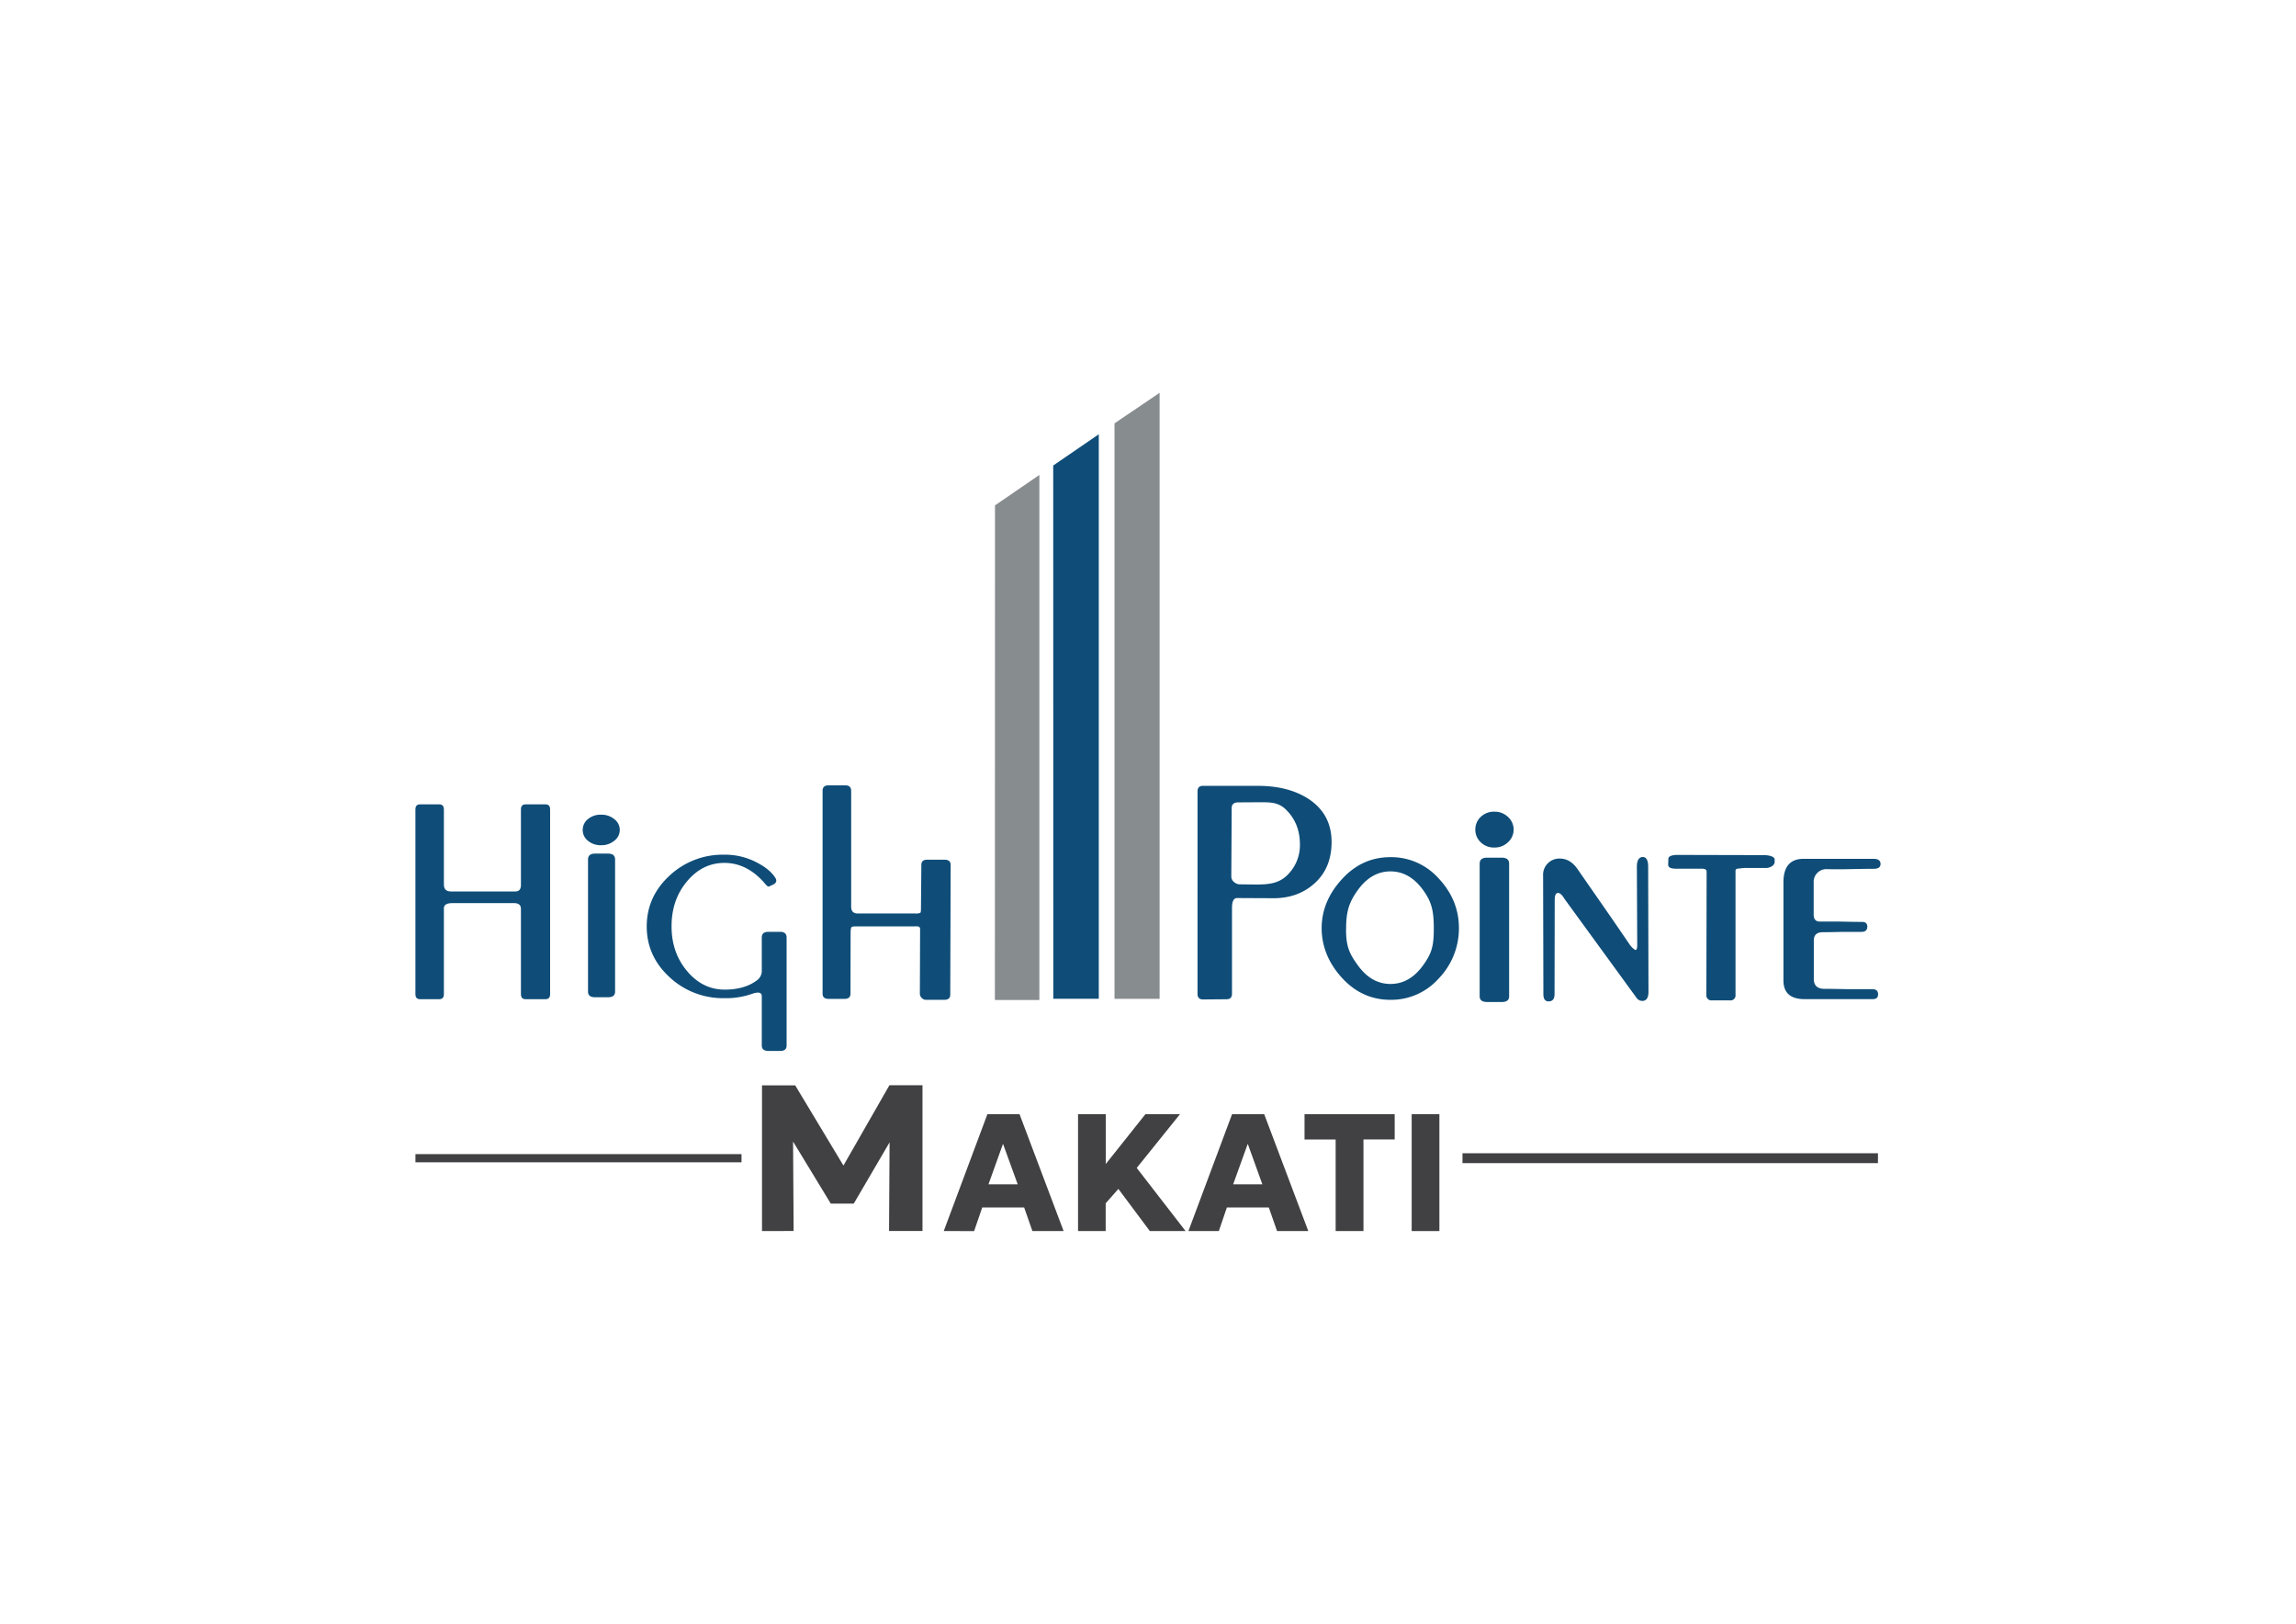 <svg xmlns="http://www.w3.org/2000/svg" id="Layer_1" data-name="Layer 1" viewBox="0 0 1190.55 841.89"><defs><style>.cls-1{fill:#414042;}.cls-2{fill:#0f4d78;}.cls-3{fill:#878c8f;}</style></defs><path class="cls-1" d="M395.12,638.24V562.69h17.21L441,610.34l-7.12,0,27.31-47.7h17.15v75.55H461l.32-52.67,3.19,1.19L442.71,624H430.78l-22.66-37.28,3.07-1.19.33,52.67Z"></path><path class="cls-1" d="M489.36,638.24,512,577.64h16.66l22.86,60.6H535.33L531.05,626H509.32l-4.2,12.25ZM512.56,614h15.15l-7.62-21Z"></path><path class="cls-1" d="M559,638.24v-60.6h14.37v25.84l20.57-25.84h17.92l-22.43,27.87,25.33,32.73H596.23l-16.32-21.86-6.58,7.48v14.38Z"></path><path class="cls-1" d="M616.23,638.24l22.64-60.6h16.66l22.86,60.6H662.2L657.91,626H636.18L632,638.24ZM639.43,614h15.15L647,593Z"></path><path class="cls-1" d="M692.58,638.24V590.75H676.44V577.64h46.75v13.11H707v47.49Z"></path><path class="cls-1" d="M732,638.24v-60.6h14.37v60.6Z"></path><g id="D1"><path class="cls-2" d="M230.17,458.6q0,3.58,3.64,3.58h33.38q2.93,0,2.93-3.27V419.66c0-1.76.79-2.64,2.38-2.64h10.37c1.59,0,2.38.88,2.38,2.64v95.73c0,1.76-.79,2.64-2.38,2.64H272.5c-1.59,0-2.38-.88-2.38-2.64V471.15q0-2.94-3.63-2.94H234.65c-2.89,0-4.39.83-4.48,2.48v44.7c0,1.76-.79,2.64-2.38,2.64h-10c-1.59,0-2.38-.88-2.38-2.64V419.66c0-1.76.79-2.64,2.38-2.64h10c1.59,0,2.38.88,2.38,2.64Z"></path><path class="cls-2" d="M302.15,430.28a7.17,7.17,0,0,1,2.68-5.59,10.2,10.2,0,0,1,6.93-2.32,10.33,10.33,0,0,1,6.78,2.32,6.94,6.94,0,0,1,0,11.18,10.34,10.34,0,0,1-6.78,2.33,10.21,10.21,0,0,1-6.93-2.33A7.14,7.14,0,0,1,302.15,430.28Zm2.76,15.36q0-3.09,3.61-3.09h6.81q3.62,0,3.61,3.09v68.47q0,2.91-3.61,2.91h-6.81q-3.61,0-3.61-2.91Z"></path><path class="cls-2" d="M390.1,515.21a41.1,41.1,0,0,1-14.47,2.29,40.54,40.54,0,0,1-28.45-10.89q-11.83-10.91-11.83-26.3T347.14,454a40.34,40.34,0,0,1,28.36-10.89,35.44,35.44,0,0,1,17.93,4.58q6,3.29,8.58,7.38,1.56,2.46-1.57,3.76c-.52.22-1.1.5-1.76.82q-.78,0-1.95-1.47-9.19-10.81-21.13-10.81-11.34,0-19.37,9.58t-8,23.34q0,13.6,8.06,23.18t19.46,9.59q10.61,0,17.1-5.08a6.06,6.06,0,0,0,2.16-4.92v-17q0-3,3.46-2.95h6.14q3.27,0,3.27,2.95v56q0,2.79-3.27,2.79h-6.14q-3.46,0-3.46-2.79V516.52Q395,513.56,390.1,515.21Z"></path><path class="cls-2" d="M477.75,448.4c0-1.79,1-2.69,3-2.69h9c2.12,0,3.19.89,3.19,2.68l-.2,67.29c0,1.79-1.07,2.68-3.19,2.68h-9a3.3,3.3,0,0,1-3.57-3.11l.12-33.48c0-1.79-1.26-1.49-3.54-1.49H445.41c-4.13.11-4.2-.5-4.34,3.33L441,515.18c0,1.79-1,2.68-3.05,2.68h-8.36c-2,0-3.05-.9-3.05-2.68V410c0-1.89,1-2.84,3.05-2.84h8.71q3.06,0,3.06,2.85V470.1c0,2.32,1.13,3.48,3.41,3.48H474.5a6,6,0,0,0,2.69-.31c.24-.21.36-.9.36-2.06Z"></path><path class="cls-2" d="M652.24,407.42q15.88,0,26.32,6.81,11.91,7.84,11.91,22.32,0,13.29-8.6,21.21t-21.52,7.92l-18.87-.09q-2.65,0-2.65,5.11v44.46c0,1.93-.94,2.9-2.81,2.9l-12.24.1c-1.88,0-2.82-1-2.82-2.9V410.32c0-1.93.94-2.9,2.82-2.9Zm-9.3,51.06,8.42.09c6.18,0,11.66-.43,16.07-4.8a21.59,21.59,0,0,0,6.62-15.93c0-7.61-2.55-13.52-7.28-18.14-4.35-4.25-9-3.76-16.11-3.76l-8.53.05c-2.32,0-3.47,1-3.47,2.9l-.19,35.5a3.65,3.65,0,0,0,1.41,2.89A4.61,4.61,0,0,0,642.94,458.48Z"></path><path class="cls-2" d="M685.32,481.22c0-10.21,4.23-18.77,11.06-26s15-10.83,24.63-10.83a32.88,32.88,0,0,1,24.8,10.83c6.83,7.22,10.69,15.78,10.69,26a37.44,37.44,0,0,1-10.69,26.3A32.88,32.88,0,0,1,721,518.35q-14.38,0-24.63-10.83C689.55,500.3,685.32,491.43,685.32,481.22Zm12.65.38c0,9,1.57,12.63,6.22,19s10.25,9.53,16.82,9.53,12.17-3.17,16.81-9.53,5.65-10.16,5.65-19.17-1-13.78-5.65-20.13-10.24-9.53-16.81-9.53-12.18,3.17-16.82,9.53S698,472.48,698,481.6Z"></path><path class="cls-2" d="M765,430.1a8.9,8.9,0,0,1,2.78-6.56,9.79,9.79,0,0,1,7.17-2.73,9.94,9.94,0,0,1,7,2.73,8.83,8.83,0,0,1,0,13.12,9.91,9.91,0,0,1-7,2.74,9.76,9.76,0,0,1-7.17-2.74A8.87,8.87,0,0,1,765,430.1Zm2.25,17.65q0-3.11,3.93-3.1h7.41c2.62,0,3.94,1,3.94,3.1v68.82c0,2-1.32,2.93-3.94,2.93h-7.41c-2.62,0-3.93-1-3.93-2.93Z"></path><path class="cls-2" d="M800.29,515.39l-.14-61.2a8.43,8.43,0,0,1,8.67-9.07c3.86,0,6.82,2.06,9.28,5.57,6.16,9,13.73,19.61,27.18,39.36.93,1.24,2.39,2.45,2.85,2.45s.82-.58.82-2.74l-.18-40.44c0-3.39,1.18-5,3.06-5s2.8,1.7,2.8,5.1l.16,64.75q0,4.75-3.26,4.76a3.68,3.68,0,0,1-2.91-1.57l-37.33-51.26q-1.87-3.15-3.41-3.15c-1.14,0-1.71,1.25-1.71,3.74l-.09,48.74c0,2.5-1.05,3.74-3.16,3.74C801.17,519.13,800.29,517.89,800.29,515.39Z"></path><path class="cls-2" d="M884.94,452c0-1.72-1.75-1.63-3.49-1.63H869q-4,0-4-2.07l.1-3q0-2.07,5-2.07l44.37.11c3.23,0,5.74.86,5.74,2.24V447c0,1.38-2,3-4.55,3h-9.27a20.31,20.31,0,0,0-3.81.18c-1.28.23-2.66-.07-2.66,1.32V515.7a2.6,2.6,0,0,1-3,2.93h-9.17a2.6,2.6,0,0,1-2.94-2.93Z"></path><path class="cls-2" d="M975.12,447.93q0,2.51-3.51,2.5t-12.23.17q-6.87.16-12.56,0a6.59,6.59,0,0,0-6.37,6.34v17.18q0,3.67,3.18,3.67h10.56c4.69.11,8.48.17,11.39.17,1.78,0,2.68.83,2.68,2.5s-1,2.67-3,2.67h-10q-6.2.17-10.05.17-4.7,0-4.69,4.33v19.86q0,5.17,5.53,5.17,3.35,0,11.56.17h13.23c2,0,3,.89,3,2.66s-.95,2.51-2.84,2.51H935.77q-11.06,0-11-9.85V457.44q0-12.35,10.72-12.18h36Q975.12,445.26,975.12,447.93Z"></path><polygon class="cls-3" points="538.95 518.43 515.88 518.43 515.94 262.01 538.95 246.22 538.95 518.43"></polygon><polygon class="cls-3" points="601.29 517.84 577.91 517.84 577.91 219.49 601.29 203.65 601.29 517.84"></polygon><polygon class="cls-2" points="569.76 517.82 546.17 517.82 546.13 241.34 569.76 225.14 569.76 517.82"></polygon></g><rect class="cls-1" x="215.43" y="598.35" width="169.07" height="4.24"></rect><rect class="cls-1" x="758.35" y="597.9" width="215.43" height="5.12"></rect></svg>